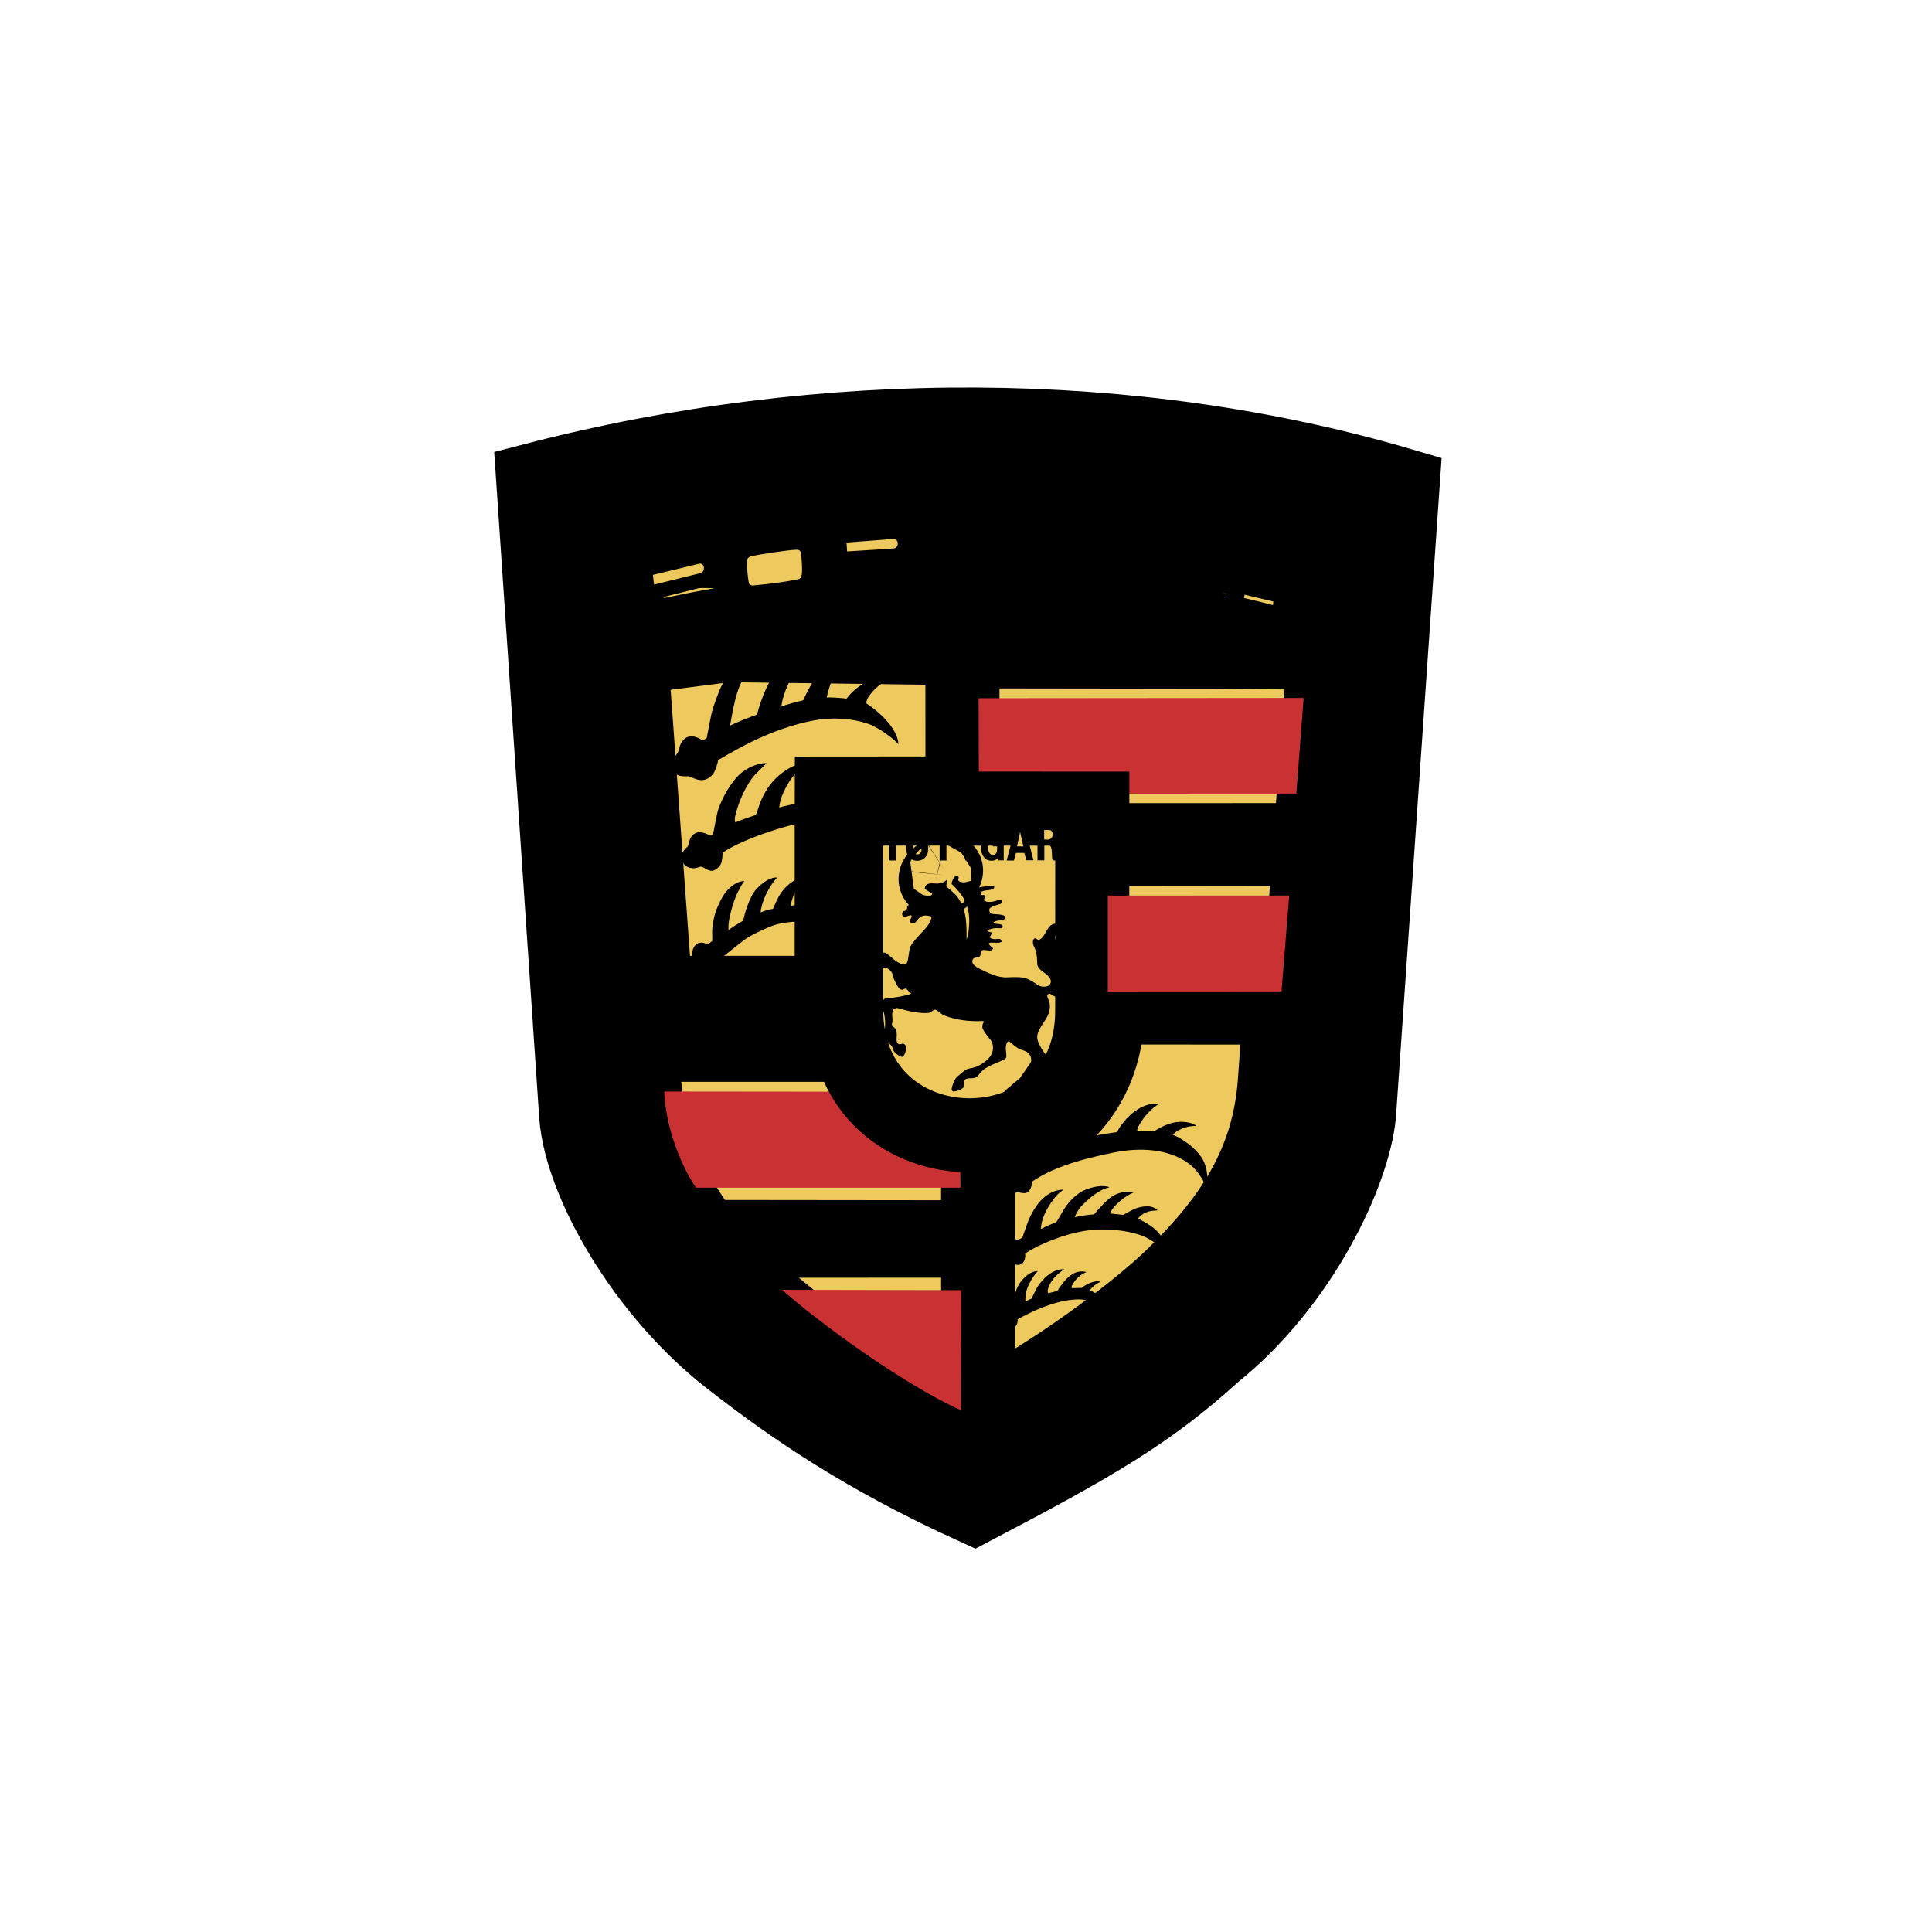<svg width="200" height="200" viewBox="0 0 200 200" fill="none" xmlns="http://www.w3.org/2000/svg">
<path fill-rule="evenodd" clip-rule="evenodd" d="M125.692 140.144C118.933 146.303 113.114 149.621 100.858 156.051C89.448 150.863 82.001 145.748 75.543 140.708C66.618 133.76 60.207 122.478 59.651 115.559L55.199 49.699C85.362 41.859 117.445 42.037 145.198 50.226L140.681 115.418C140.106 121.321 134.825 132.801 125.692 140.144Z" fill="#EDC95E" stroke="black" stroke-width="7.667" stroke-miterlimit="2.613"/>
<path fill-rule="evenodd" clip-rule="evenodd" d="M135.512 113.259L139.589 55.043C115.705 47.436 87.094 47.324 60.734 54.244L64.896 113.221C65.329 119.35 69.744 128.724 78.208 135.906C83.301 140.232 93.28 147.491 100.65 150.273C109.142 145.976 116.863 140.635 122.982 135.362C130.571 128.451 135.052 119.857 135.512 113.259Z" fill="#EDC95E" stroke="black" stroke-width="7.667" stroke-miterlimit="2.613"/>
<path fill-rule="evenodd" clip-rule="evenodd" d="M122.004 133.826C116.138 138.884 108.239 144.552 100.651 148.173C93.873 146.076 83.856 138.347 79.036 134.192C70.629 126.934 67.211 119.337 66.694 112.155L62.607 55.857C87.706 49.266 115.101 49.266 137.865 56.516L133.827 112.062C133.244 119.449 129.808 126.511 122.004 133.826Z" fill="#EDC95E" stroke="black" stroke-width="7.667" stroke-miterlimit="2.613"/>
<path d="M64.484 56.951L65.293 66.653ZM65.293 66.653C89.253 60.665 114.351 61.266 135.185 67.566ZM135.185 67.566L136.079 57.694ZM136.079 57.694C114.492 51.076 88.283 50.718 64.484 56.951Z" stroke="black" stroke-width="7.667" stroke-miterlimit="2.613"/>
<path fill-rule="evenodd" clip-rule="evenodd" d="M124.065 60.552L118.662 59.659L118.453 62.197L116.694 61.935L117.108 55.202L118.907 55.465L118.717 58.051L124.197 58.935L124.375 56.349L126.211 56.698L125.656 63.448L123.868 63.119L124.065 60.552ZM97.985 58.268C97.327 58.268 96.799 58.09 96.451 57.507C96.15 57.028 96.15 55.467 96.451 54.949C96.78 54.348 97.373 54.178 97.863 54.178L105.526 54.188L105.545 55.842L98.297 55.833C97.939 55.833 97.929 56.632 98.325 56.632H104.039C104.707 56.632 105.301 57.037 105.488 57.563C105.696 58.128 105.658 59.406 105.488 59.932C105.328 60.459 104.726 60.75 103.972 60.75H96.413L96.403 59.058H103.134C103.234 59.05 103.326 59.005 103.394 58.932C103.462 58.858 103.499 58.763 103.499 58.663C103.499 58.563 103.462 58.467 103.394 58.394C103.326 58.321 103.234 58.276 103.134 58.268L97.985 58.268ZM93.552 58.941C93.551 58.856 93.532 58.773 93.498 58.696C93.464 58.619 93.415 58.55 93.353 58.492C93.292 58.434 93.22 58.389 93.141 58.36C93.062 58.33 92.978 58.317 92.894 58.32L87.81 58.687L87.913 61.206L86.266 61.375L85.918 54.729L93.487 54.164C94.466 54.09 95.041 54.822 95.087 55.434C95.144 56.157 95.172 57.088 94.607 57.474C95.078 57.822 95.201 58.339 95.21 59.063L95.229 60.764L93.582 60.83L93.552 58.941Z" fill="black"/>
<path fill-rule="evenodd" clip-rule="evenodd" d="M92.472 56.783C93.121 56.745 93.065 55.739 92.472 55.796L87.633 56.162L87.689 57.083L92.472 56.783Z" fill="#EDC95E"/>
<path fill-rule="evenodd" clip-rule="evenodd" d="M76.619 55.9C78.173 55.534 81.355 55.026 83.021 54.904C83.783 54.848 84.377 55.242 84.48 55.835C84.725 57.198 84.876 58.608 84.706 60.498C84.659 61.044 84.188 61.476 83.567 61.608C81.43 62.078 79.029 62.332 77.249 62.501C76.797 62.548 76.082 62.191 75.96 61.627C75.649 60.254 75.536 58.335 75.631 57.019C75.668 56.531 76.121 56.014 76.619 55.9Z" fill="black"/>
<path fill-rule="evenodd" clip-rule="evenodd" d="M82.666 59.95C82.882 59.902 82.976 59.667 82.996 59.498C83.07 58.981 83.005 57.627 82.882 57.176C82.845 56.997 82.694 56.884 82.356 56.912C81.433 56.969 78.994 57.316 77.789 57.579C77.469 57.655 77.347 57.843 77.328 58.012C77.271 58.454 77.403 59.667 77.516 60.343C77.544 60.504 77.751 60.616 77.911 60.607C79.54 60.476 81.461 60.213 82.666 59.95Z" fill="#EDC95E"/>
<path fill-rule="evenodd" clip-rule="evenodd" d="M109.362 56.18C109.004 56.171 108.76 56.388 108.732 56.575C108.647 57.13 108.617 57.844 108.617 58.775C108.617 58.897 108.825 59.236 109.004 59.264C110.623 59.49 113.768 59.772 115.481 59.885L115.377 61.623C113.128 61.52 110.774 61.163 108.336 60.994C107.535 60.937 106.952 60.505 106.923 59.734C106.875 58.465 106.952 56.547 107.178 55.428C107.328 54.742 107.987 54.384 108.731 54.404C110.98 54.489 112.769 54.686 115.716 55.081L115.603 56.811C114.174 56.689 111.462 56.265 109.362 56.18ZM72.523 56.685C74.801 56.149 75.149 60.192 73.247 60.662L67.938 61.988L68.192 64.601L66.525 65.043L65.932 58.236L72.523 56.685Z" fill="black"/>
<path fill-rule="evenodd" clip-rule="evenodd" d="M72.495 59.333C73.041 59.21 72.966 58.233 72.382 58.355L67.59 59.512L67.703 60.518L72.495 59.333Z" fill="#EDC95E"/>
<path fill-rule="evenodd" clip-rule="evenodd" d="M128.835 61.561L128.722 62.652L133.985 63.977L133.844 65.5L126.783 63.837L127.395 56.982L134.502 58.703L134.343 60.301L129.052 59.023L128.948 60.179L134.201 61.458L134.069 62.812L128.835 61.561Z" fill="black"/>
<path d="M86.099 91.428V85.721L86.105 83.315L86.108 82.149L99.636 82.139L99.627 63.656M99.627 63.656C89.101 63.656 77.57 64.652 65.34 68.066ZM65.34 68.066L67.862 102.785H86.098L86.099 91.428" stroke="black" stroke-width="7.667" stroke-miterlimit="2.613"/>
<path fill-rule="evenodd" clip-rule="evenodd" d="M86.08 85.166C86.08 85.044 84.583 84.931 83.838 85.024C81.861 85.259 76.919 86.811 74.829 88.25C74.782 88.372 74.791 89.058 74.65 89.378C74.528 89.668 74.218 89.97 73.916 90.101C73.379 90.336 72.758 89.622 72.485 89.726C72.202 89.829 71.6 90.073 70.95 89.613C70.658 89.406 70.508 88.823 70.611 88.39C70.706 88.08 70.969 87.835 71.177 87.638C71.365 87.45 71.233 86.727 71.91 86.294C72.381 85.993 73.031 86.239 73.53 86.501C73.643 86.463 73.719 86.416 73.803 86.341C73.868 86.143 73.972 85.541 74.067 85.071C74.18 84.563 74.218 84.234 74.368 83.765C74.745 82.627 75.648 80.991 76.59 80.136C77.334 79.478 78.492 78.951 79.348 79.007C79.263 79.138 78.199 80.088 77.888 80.512C77.154 81.489 76.477 82.993 76.157 84.272C76.043 84.704 76.043 84.865 76.119 85.146C76.815 84.836 77.719 84.535 78.247 84.366C78.454 83.906 78.567 83.378 78.746 82.956C79.028 82.297 79.208 82.015 79.499 81.555C80.337 80.258 82.106 78.979 83.415 79.007C82.981 79.383 82.078 80.323 81.721 80.887C81.429 81.357 81.156 81.865 80.949 82.392C80.77 82.862 80.713 83.21 80.666 83.595C81.344 83.398 82.013 83.257 82.446 83.228C82.738 83.068 82.831 82.758 82.992 82.467C83.491 81.536 84.469 80.492 85.091 80.154C85.59 79.881 86.324 79.618 86.851 79.788C86.286 80.211 85.693 80.887 85.43 81.291C85.157 81.724 84.714 82.561 84.733 82.956C85.195 82.993 85.796 82.969 86.06 82.903L86.08 85.166Z" fill="black"/>
<path fill-rule="evenodd" clip-rule="evenodd" d="M80.085 69.938C80.8 68.942 82.682 67.439 84.133 67.523C83.342 68.209 82.645 68.97 82.156 69.779C81.515 70.822 80.998 72.13 80.885 73.135C81.365 72.957 82.495 72.637 83.144 72.496C83.719 71.246 84.472 69.863 85.404 69.12C86.072 68.585 87.032 68.124 87.927 68.227C87.72 68.519 87.381 68.745 87.126 68.98C86.664 69.384 86.345 69.93 86.091 70.484C85.902 70.898 85.582 72.139 85.573 72.196C86.222 72.186 87.371 72.261 87.616 72.337C88.379 71.34 90.045 69.892 92.041 70.221C91.175 70.691 89.593 72.064 89.688 72.816C90.986 73.653 92.925 75.411 93.01 77.037C92.126 76.116 90.666 75.204 89.932 74.95C88.171 74.329 86.072 74.245 84.321 74.564C80.668 75.251 77.439 76.83 74.342 78.683C74.267 79.181 73.993 79.933 73.768 80.186C73.542 80.44 73.203 80.685 72.836 80.742C72.375 80.817 71.904 80.629 71.508 80.422C71.254 80.281 70.586 80.46 70.163 80.233C69.871 80.083 69.419 79.66 69.541 78.993C69.645 78.4 70.238 78.043 70.322 77.479C70.445 76.652 71.046 76.294 71.358 76.239C71.696 76.172 72.045 76.286 72.356 76.426C72.487 76.492 72.628 76.605 72.751 76.643C72.874 76.605 73.052 76.454 73.156 76.408C73.184 76.313 73.495 74.593 73.664 73.841C73.834 73.089 74.126 72.449 74.371 71.745C75.105 69.658 77.374 67.552 79.191 67.664C79.097 67.796 78.513 68.219 77.703 69.159C76.395 70.692 76.065 72.319 75.576 75.111C76.583 74.64 77.458 74.302 78.371 73.972C78.588 73.108 78.88 72.261 79.237 71.444C79.473 70.917 79.755 70.399 80.085 69.938Z" fill="black"/>
<path fill-rule="evenodd" clip-rule="evenodd" d="M134.952 72.25L101.305 72.279L101.333 82.17L134.198 82.151L134.952 72.25Z" fill="#CA3132"/>
<path fill-rule="evenodd" clip-rule="evenodd" d="M109.037 116.492C108.802 117.44 108.689 119.039 108.708 119.078C109.282 118.842 109.819 118.634 110.29 118.494C110.327 118.437 110.997 116.981 111.298 116.586C112.003 115.495 112.954 114.564 114.112 113.944C114.837 113.577 115.721 113.239 116.503 113.531C115.476 114.019 114.677 114.903 114.196 115.41C113.754 115.88 113.235 116.576 113 117.29C112.962 117.412 112.925 117.666 112.925 117.666C113.405 117.516 114.939 117.29 115.58 117.205C115.655 117.195 115.852 116.773 116.003 116.566C116.192 116.313 116.304 116.153 116.606 115.815C117.379 114.977 118.687 114.084 119.958 114.281C119.261 114.723 118.498 115.428 117.886 116.538C117.801 116.707 117.689 116.942 117.736 117.045C117.924 117.083 118.857 117.064 119.421 117.131C120.071 116.727 120.758 116.368 121.502 116.21C122.339 116.021 123.431 116.172 123.865 116.566C123.357 116.538 122.876 116.632 122.415 116.811C122.151 116.915 121.625 117.159 121.426 117.497C121.926 117.638 122.745 118.174 123.262 118.607C123.619 118.907 124.053 119.34 124.325 119.735C125.013 120.665 125.154 122.338 124.787 122.837C124.684 122.545 124.57 122.255 124.412 121.981C124.081 121.427 123.563 120.825 123.12 120.496C120.984 118.87 117.905 118.785 115.393 119.292C113.235 119.735 109.348 120.543 106.806 122.348C106.871 122.669 106.673 123.203 106.382 123.411C105.996 123.692 105.449 123.307 105.167 123.459C104.782 123.656 104.301 123.532 104.104 123.449C103.764 123.307 103.539 122.959 103.51 122.555C103.482 122.235 103.792 121.85 103.859 121.503C103.888 121.361 103.736 120.665 104.33 120.308C104.443 120.243 104.782 120.12 105.016 120.158C105.251 120.205 105.441 120.355 105.675 120.393C105.995 120.28 106.301 120.131 106.588 119.951C106.778 119.227 106.918 118.39 107.013 117.647L109.037 116.492Z" fill="black"/>
<path d="M131.97 111.996C131.359 120.439 127.357 126.296 121.418 132.08C117.745 135.662 109.122 142.187 101.261 146.172L101.251 119.124C103.124 119.049 105.327 118.484 107.013 117.647L109.03 116.47C113.217 113.168 114.667 108.65 114.667 104.287M131.969 111.997L132.525 104.307L114.667 104.288" stroke="black" stroke-width="7.667" stroke-miterlimit="2.613"/>
<path fill-rule="evenodd" clip-rule="evenodd" d="M109.362 126.499C109.645 126.066 109.984 125.435 110.152 125.163C110.746 124.213 111.602 123.508 112.187 123.236C112.986 122.851 114.276 122.625 114.85 122.907C114.219 123.058 113.74 123.349 113.296 123.659C112.844 123.969 111.959 124.778 111.734 125.116C111.481 125.493 111.309 125.831 111.244 126.009C111.959 125.85 112.816 125.718 113.259 125.718C113.58 125.314 114.426 124.346 115.057 123.894C115.566 123.537 116.648 123.18 117.326 123.471C116.676 123.678 115.528 124.581 115.104 125.229C115.01 125.38 114.925 125.54 114.907 125.624C115.255 125.653 115.913 125.718 116.272 125.766C116.308 125.766 117.288 125.164 117.73 125.041C118.306 124.881 119.247 124.675 119.839 125.306C119.407 125.314 119.001 125.351 118.681 125.493C118.221 125.701 118.023 125.851 117.815 126.142C118.719 126.621 119.662 127.12 120.217 128.004C120.413 128.315 120.715 129.048 120.545 129.527C120.263 129.17 119.877 128.822 119.567 128.643C119.125 128.388 118.804 128.145 118.267 127.937C116.582 127.307 114.379 127.138 112.618 127.373C110.341 127.665 107.544 128.794 106.114 129.771C106.208 130.212 105.992 130.729 105.737 130.852C105.201 131.124 104.684 130.664 104.589 130.692C104.447 130.739 104.013 130.889 103.703 130.758C103.393 130.636 103.196 130.089 103.318 129.741C103.411 129.479 103.788 129.102 103.788 129.102C103.731 128.529 104.108 128.182 104.627 128.115C104.919 128.087 105.126 128.313 105.361 128.36C105.578 128.257 105.728 128.182 105.842 128.125C105.974 127.655 106.171 127.175 106.302 126.78C106.519 126.113 106.839 125.521 107.244 124.901C107.827 124.007 108.864 123.161 110.097 123.142C109.721 123.434 109.504 123.594 109.269 123.885C108.864 124.393 108.553 124.853 108.271 125.398C108.016 125.877 107.781 126.592 107.742 127.222C108.195 127.007 108.891 126.687 109.362 126.499ZM109.18 131.584C109.5 131.453 109.838 131.359 110.178 131.396C109.387 131.903 108.661 132.646 108.464 133.529C108.446 133.624 108.446 133.811 108.53 133.868C108.755 133.811 109.329 133.689 109.481 133.615C109.575 133.418 109.81 133.108 109.97 132.901C110.534 132.148 111.345 131.396 112.464 131.678C111.731 132.006 111.307 132.468 110.986 133.051C110.93 133.155 110.891 133.351 110.966 133.351C111.156 133.351 111.871 133.323 111.974 133.323C112.304 133.031 113.264 132.476 113.923 132.683C113.595 132.838 113.293 133.045 113.03 133.295C112.965 133.37 112.878 133.464 112.86 133.577C113.444 133.868 113.961 134.197 114.442 134.612C114.697 134.827 115.064 135.232 115.289 135.927C114.725 135.439 112.878 134.564 111.872 134.517C111.213 134.489 110.394 134.612 109.98 134.705C108.389 135.062 106.749 135.777 105.348 136.577C105.357 136.849 105.31 137.179 104.999 137.432C104.792 137.601 104.341 137.686 104.171 137.442C104.078 137.31 103.465 137.451 103.332 137.282C103.332 137.282 103.172 137.037 103.153 136.745C103.135 136.435 103.342 136.247 103.512 136.087C103.559 136.032 103.549 135.505 103.944 135.325C104.189 135.212 104.434 135.252 104.642 135.382C104.727 135.335 104.792 135.288 104.847 135.252C104.895 134.64 105.009 134.076 105.234 133.465C105.545 132.599 106.562 131.546 107.437 131.584C106.845 132.223 106.364 133.108 106.204 133.841C106.157 134.076 106.139 134.536 106.139 134.753C106.349 134.624 106.569 134.514 106.797 134.424C106.891 134.199 107.164 133.634 107.306 133.379C107.665 132.721 108.464 131.875 109.18 131.584Z" fill="black"/>
<path fill-rule="evenodd" clip-rule="evenodd" d="M68.763 112.992C68.876 116.264 70.213 120.213 72.049 122.949H99.435L99.379 119.131C95.857 119.131 90.482 116.809 88.354 113.012L68.763 112.992Z" fill="#CA3132"/>
<path d="M87.589 104.459C87.589 121.852 113.065 121.852 113.065 104.638L113.074 83.71L87.59 83.701V104.458" stroke="black" stroke-width="7.667" stroke-miterlimit="2.613"/>
<path fill-rule="evenodd" clip-rule="evenodd" d="M95.796 96.124C96.098 95.795 96.362 95.362 96.418 94.996C96.464 94.695 95.618 94.714 95.306 94.902C95.137 95.005 94.977 95.212 94.845 95.4C94.751 95.541 94.412 95.654 94.243 95.494C94.064 95.325 94.384 95.033 94.375 94.855C94.375 94.555 93.8 95.005 93.537 94.883C93.358 94.798 93.348 94.527 93.471 94.367C93.537 94.281 93.725 94.32 93.81 94.225C93.895 94.131 93.895 93.991 93.924 93.868C93.961 93.727 94.112 93.662 94.206 93.558C94.564 93.21 95.241 92.618 95.373 92.627C95.683 92.656 96.126 92.815 96.399 92.674C96.455 92.647 96.559 92.553 96.464 92.496L95.73 92.016C95.727 91.941 95.74 91.865 95.769 91.795C95.798 91.725 95.843 91.663 95.899 91.612C96.238 91.311 96.765 91.518 97.208 91.452C97.518 91.405 97.811 91.283 98.036 91.066C98.092 91.292 97.951 91.518 97.951 91.753C98.234 92.016 98.526 92.242 98.799 92.496C99.608 93.304 99.956 94.479 100.013 95.513C100.06 95.993 100.06 96.482 100.06 97.281C100.192 96.944 100.276 96.444 100.305 96.012C100.427 94.733 100.229 93.596 99.505 92.627C99.21 92.219 98.876 91.842 98.507 91.5C98.544 91.124 98.865 90.484 99.166 90.719C99.364 90.87 99.072 91.095 99.279 91.227C99.506 91.368 99.835 91.349 99.976 91.321C100.306 91.236 100.626 91.152 100.926 91.124C101.068 91.114 101.302 91.048 101.35 91.19C101.388 91.283 101.285 91.349 101.181 91.387C101.058 91.425 100.871 91.397 100.766 91.5C100.681 91.585 100.597 91.678 100.626 91.801C100.662 91.942 100.813 92.017 100.964 91.97C101.532 91.813 102.116 91.725 102.706 91.706C103.017 91.706 102.951 91.932 102.8 92.017C102.697 92.073 102.536 92.121 102.433 92.13C101.877 92.196 101.463 92.233 101.529 92.553C101.576 92.769 101.924 92.562 101.999 92.722C102.084 92.891 101.849 92.985 101.868 93.098C101.924 93.454 102.612 93.38 102.932 93.304C103.167 93.248 103.543 93.06 103.658 93.211C103.76 93.342 103.675 93.549 103.543 93.587C103.204 93.681 102.621 93.85 102.461 94.038C102.311 94.217 102.49 94.583 102.668 94.602C103.072 94.649 103.515 94.649 103.835 94.743C103.958 94.78 104.062 94.865 104.062 94.997C104.062 95.138 103.92 95.185 103.808 95.223C103.591 95.288 103.224 95.288 103.025 95.373C102.96 95.401 102.828 95.448 102.847 95.523C102.903 95.665 103.186 95.627 103.421 95.655C103.553 95.665 103.808 95.768 103.808 95.909C103.808 96.059 103.675 96.106 103.439 96.088C103.072 96.059 102.734 96.106 102.574 96.172C102.526 96.191 102.245 96.228 102.253 96.361C102.272 96.519 102.574 96.416 102.648 96.576C102.714 96.726 102.507 96.811 102.489 96.999C102.489 97.075 102.526 97.112 102.602 97.141C102.847 97.244 103.129 97.234 103.373 97.188C103.628 97.141 103.722 97.479 103.657 97.517C103.326 97.696 102.592 97.508 102.423 97.611C102.188 97.761 102.818 98.1 102.799 98.176C102.78 98.26 102.705 98.344 102.648 98.364C102.329 98.486 101.915 98.251 101.679 98.382C101.482 98.504 101.566 98.814 101.444 98.975C101.293 99.172 100.954 99.088 100.804 99.201C100.606 99.342 100.596 99.68 100.813 99.887C100.983 100.047 101.143 100.159 101.36 100.262C102.34 100.751 103.356 101.241 104.307 101.174C104.796 101.146 105.595 101.118 106.039 101.231C106.613 101.372 107.195 101.814 107.499 102.001C107.742 102.152 108.138 102.191 108.449 102.078C108.675 102.001 108.825 101.738 108.779 101.513C108.637 100.761 107.395 100.526 107.375 99.774C107.357 98.909 107.282 98.439 106.998 97.893C106.895 97.686 106.876 97.207 107.122 97.141C107.319 97.094 107.385 97.368 107.545 97.301C108.27 97.019 108.298 95.872 109.052 95.655C109.494 95.533 110.981 95.514 110.859 95.326C110.549 94.885 110.689 94.377 110.859 94.142C110.972 93.992 111.283 93.84 111.405 93.992C111.574 94.188 111.151 94.423 111.18 94.715C111.208 94.987 111.603 95.514 111.302 95.796C111.123 95.965 109.776 96.022 109.381 96.624C109.136 96.99 109.109 97.282 109.4 97.254C109.635 97.226 109.832 96.944 110.048 96.784C110.435 96.502 110.746 96.388 110.963 96.595C111.076 96.698 110.925 96.896 110.718 96.952C110.549 97.009 110.134 97.451 110.247 97.563C110.416 97.742 111.357 96.924 111.594 97.094C111.716 97.187 111.131 97.789 111.235 97.949C111.357 98.147 111.754 97.837 111.876 97.987C112.054 98.213 111.564 98.654 111.282 98.852C111.066 98.993 111.15 99.519 110.84 99.679C110.492 99.848 110.332 100.148 110.369 100.196C110.407 100.271 110.491 100.326 110.623 100.243C111.008 99.998 111.489 99.707 111.687 99.782C111.799 99.83 111.641 100.365 111.499 100.618C111.357 100.873 112.073 100.733 111.969 100.948C111.88 101.145 111.854 101.365 111.894 101.578C111.951 101.87 111.122 101.935 111.047 102.133C110.962 102.359 111.131 102.415 111.217 102.425C111.716 102.5 111.649 102.96 111.452 103.158C111.189 103.422 110.736 103.525 110.341 103.459C110.002 103.402 109.239 103.261 108.788 102.923C108.646 102.82 108.439 102.895 108.41 103.036C108.382 103.196 108.552 103.488 108.627 103.732C108.732 104.098 108.675 104.56 108.552 104.917C108.289 105.659 107.582 106.279 107.385 107.172C107.337 107.409 107.404 107.699 107.499 107.926C107.705 108.414 108.006 108.875 108.345 109.288C108.392 109.42 108.458 109.57 108.402 109.693C108.327 109.88 107.742 110.285 107.574 110.445C107.037 110.943 106.576 111.592 106.472 112.297C106.434 112.55 105.889 112.804 105.521 112.908C105.249 112.982 104.966 113.058 104.74 113.236C104.712 113.443 104.834 113.622 104.862 113.828C104.909 114.186 104.457 114.365 104.108 114.478C103.943 114.541 103.768 114.576 103.591 114.581C103.526 114.581 103.506 114.468 103.516 114.413C103.619 113.923 103.713 113.528 103.901 113.125C103.977 112.974 104.1 112.852 104.222 112.749L105.568 111.62L106.623 110.106C106.716 109.965 106.754 109.843 106.754 109.74C106.754 109.448 106.632 109.176 106.425 108.988C106.162 108.753 105.775 108.716 105.483 108.564C105.107 108.377 104.56 107.849 104.485 107.812C104.278 107.709 104.156 108.084 104.128 108.301C104.081 108.63 104.184 108.94 104.175 109.269C104.175 109.42 104.156 109.505 104.081 109.598C103.197 110.106 102.095 110.293 101.445 111.103C101.331 111.244 101.23 111.395 101.078 111.498C100.71 111.752 100.099 111.46 99.826 111.855C99.703 112.034 99.845 112.269 99.798 112.466C99.769 112.579 99.553 112.729 99.384 112.814C99.158 112.915 98.916 112.976 98.668 112.992C98.395 112.862 98.565 112.476 98.659 112.203C98.753 111.921 98.885 111.64 99.101 111.451C99.422 111.17 99.826 110.813 100.081 110.689C100.297 110.586 100.627 110.586 100.89 110.483C101.168 110.397 101.431 110.271 101.671 110.106C102.058 109.862 102.415 109.561 102.632 109.147C102.877 108.678 102.849 108.049 102.538 107.644C102.255 107.276 101.926 106.919 101.738 106.505C101.634 106.28 101.709 105.97 101.87 105.763C101.86 105.754 101.748 105.678 101.681 105.698C100.335 105.755 98.97 105.605 97.718 105.105C97.388 104.973 97.05 104.55 96.814 104.523C96.598 104.494 96.466 104.767 96.249 104.823C95.901 104.917 95.449 104.861 95.044 104.823C94.573 104.776 93.594 104.569 92.888 104.344C92.775 104.363 92.653 104.382 92.549 104.448C92.399 104.551 92.371 104.776 92.361 104.965C92.342 105.218 92.417 105.453 92.389 105.716C92.38 105.848 92.305 105.99 92.342 106.112C92.38 106.262 92.53 106.328 92.634 106.422C92.803 106.582 92.832 106.911 92.832 107.173C92.832 107.466 92.728 107.851 92.973 108.049C93.124 108.171 93.331 108.011 93.519 108.049C93.726 108.086 93.791 108.34 93.801 108.537C93.811 108.762 93.623 109.242 93.5 109.364C93.415 109.449 93.274 109.384 93.171 109.337C92.898 109.214 92.644 109.017 92.493 108.754C92.428 108.64 92.428 108.5 92.362 108.379C92.258 108.172 92.069 108.05 91.882 107.908C91.656 107.738 91.609 107.43 91.571 107.156C91.543 106.902 91.59 106.656 91.609 106.403C91.657 105.9 91.625 105.392 91.514 104.899C91.429 104.524 91.223 104.147 91.317 103.771C91.364 103.592 91.486 103.423 91.656 103.348C92.569 103.301 93.473 103.15 94.338 102.877L93.774 102.322C93.632 102.322 93.52 102.464 93.379 102.464C93.228 102.464 93.021 102.248 92.965 102.172C92.673 101.74 92.485 101.242 92.353 100.734C92.23 100.537 92.08 100.338 91.853 100.245C91.697 100.176 91.526 100.144 91.355 100.151C90.884 100.358 90.451 100.762 90.413 101.28C90.404 101.412 90.479 101.525 90.46 101.655C90.432 101.881 90.262 102.031 90.102 102.191C89.942 102.351 89.791 102.511 89.726 102.736C89.669 102.924 89.736 103.121 89.82 103.301C89.876 103.423 89.942 103.544 89.895 103.676C89.782 103.986 89.039 104.306 88.822 104.306C88.747 104.306 88.681 104.203 88.653 104.118C88.568 103.836 88.587 103.536 88.644 103.252C88.841 103.036 88.992 102.783 89.076 102.501C89.189 102.126 89.133 101.721 89.312 101.373C89.782 100.574 90.987 98.976 91.224 98.741C91.327 98.637 91.581 98.581 91.685 98.646C92.193 98.976 92.495 99.38 92.984 99.634C93.248 99.765 93.577 99.963 93.813 99.775C94.048 99.587 94.085 98.327 94.236 98.007C94.507 97.45 95.27 96.716 95.796 96.124ZM105.168 88.293L104.96 89.082H104.207L105.187 85.378H106.043L106.984 89.055H106.232L106.043 88.293H105.168ZM103.189 86.442C103.199 86.198 103.124 85.879 102.926 85.803C102.718 85.728 102.502 85.793 102.409 85.935C102.248 86.198 102.248 86.555 102.258 87.1C102.258 87.429 102.268 87.891 102.333 88.106C102.493 88.605 102.916 88.633 103.124 88.323C103.228 88.173 103.228 87.881 103.218 87.618H102.784V87.073H103.905V89.066H103.369V88.793C103.359 88.812 103.124 88.99 103.01 89.047C102.822 89.131 102.465 89.131 102.173 89.009C101.928 88.906 101.693 88.577 101.589 88.154C101.486 87.711 101.532 87.138 101.532 86.649C101.542 86.132 101.814 85.558 102.191 85.342C102.455 85.192 102.944 85.192 103.256 85.305C103.632 85.437 103.923 85.982 103.867 86.442L103.189 86.442ZM90.578 85.434C90.879 85.622 91.039 85.97 90.984 86.375H90.389C90.389 85.999 90.229 85.819 89.91 85.811C89.712 85.801 89.467 86.027 89.467 86.196C89.457 86.694 89.901 86.798 90.201 86.891C90.427 86.958 90.7 87.099 90.832 87.296C91.077 87.652 91.105 88.029 90.908 88.518C90.814 88.752 90.456 89.035 90.155 89.1C89.816 89.176 89.401 89.138 89.063 88.884C88.79 88.677 88.667 88.272 88.724 87.906H89.392C89.392 88.085 89.42 88.216 89.496 88.33C89.552 88.405 89.656 88.527 89.835 88.537C89.906 88.542 89.977 88.532 90.043 88.506C90.11 88.481 90.17 88.442 90.219 88.39C90.269 88.339 90.306 88.278 90.329 88.21C90.352 88.143 90.36 88.072 90.352 88.001C90.314 87.427 89.354 87.389 89.024 87.022C88.629 86.572 88.752 85.847 89.072 85.556C89.514 85.143 90.117 85.143 90.578 85.434ZM109.587 87.886C109.596 88.027 109.607 88.525 109.625 88.845C109.635 88.939 109.728 89.061 109.728 89.07H109.022C108.929 89.07 108.919 88.901 108.909 88.76C108.891 88.384 108.928 87.49 108.561 87.49H108.108V89.061H107.402V85.394H108.674C109.313 85.394 109.635 85.761 109.635 86.259C109.635 86.588 109.625 86.973 109.248 87.133C109.445 87.322 109.558 87.604 109.587 87.886Z" fill="black"/>
<path fill-rule="evenodd" clip-rule="evenodd" d="M108.619 85.924H108.091V86.912H108.477C109.119 86.912 109.109 85.924 108.619 85.924Z" fill="#EDC95E"/>
<path fill-rule="evenodd" clip-rule="evenodd" d="M92.725 89.077H92.019V85.984H91.209V85.363H93.544V85.984H92.725V89.077ZM97.27 89.077V85.984H96.46V85.363H98.805V85.984H97.977V89.077H97.27ZM99.122 85.364H101.466V85.995H100.638V89.078H99.931V85.995H99.122V85.364ZM111.369 85.995V89.088H110.663V85.995H109.853V85.365H112.188V85.995H111.369ZM95.391 88.012V85.37H96.077V87.946C96.077 89.488 93.837 89.488 93.837 87.993V85.37H94.523V88.021C94.524 88.596 95.391 88.596 95.391 88.012Z" fill="black"/>
<path d="M96.975 90.786C97.183 90.608 97.474 90.362 97.813 90.147C98.115 89.949 97.775 90.401 97.757 90.589C97.7 91.096 97.314 91.153 96.89 91.059C96.815 91.04 96.844 90.899 96.975 90.786Z" stroke="black" stroke-width="7.667" stroke-miterlimit="2.613"/>
<path fill-rule="evenodd" clip-rule="evenodd" d="M114.68 102.639L132.662 102.629L133.461 92.702L114.68 92.711V102.639ZM99.514 133.559L80.968 133.521C84.79 136.953 93.64 143.375 99.458 145.979L99.514 133.559Z" fill="#CA3132"/>
<path fill-rule="evenodd" clip-rule="evenodd" d="M86.099 94.408V95.997C85.364 95.452 81.956 95.057 79.857 95.875C79.349 96.072 77.692 96.787 76.938 97.379L74.82 99.053C74.613 99.221 74.595 99.588 74.595 99.871C74.595 100.491 73.87 100.961 73.465 100.829C73.136 100.716 72.683 100.651 72.269 100.744C71.826 100.838 71.431 100.284 71.394 99.964C71.337 99.569 71.648 99.053 71.666 98.883C71.685 98.723 71.582 98.093 72.165 97.707C72.429 97.538 72.796 97.547 73.059 97.689C73.136 97.734 73.227 97.747 73.314 97.726C73.408 97.689 73.662 97.463 73.728 97.407C73.756 97.031 73.7 96.439 73.738 96.11C73.822 95.47 73.86 95.104 74.058 94.483C74.227 93.947 74.595 93.167 74.867 92.725C75.357 91.926 76.327 91.155 77.051 91.221C76.768 91.597 76.675 91.794 76.468 92.18C76.082 92.885 75.724 94.051 75.555 94.84C75.441 95.348 75.385 95.743 75.413 96.279C75.968 95.865 76.552 95.527 76.938 95.31C77.124 94.377 77.441 93.475 77.879 92.631C78.35 91.738 79.621 90.769 80.449 90.844C79.668 91.691 79.113 92.866 78.905 93.618C78.82 93.918 78.717 94.266 78.764 94.455C79.074 94.286 79.715 94.117 80.025 94.088C80.233 93.571 80.515 92.95 80.75 92.584C81.485 91.456 82.642 90.769 83.302 90.798C82.784 91.493 82.341 92.124 82.022 93.054C81.927 93.326 81.88 93.618 81.88 93.759C82.285 93.693 82.915 93.693 83.17 93.693C83.856 93.077 83.788 92.908 84.545 92.33C85.016 91.963 85.891 91.465 86.098 91.427V92.538C85.74 92.859 85.015 93.547 84.873 93.905C85.185 94.019 85.806 94.21 86.099 94.408Z" fill="black"/>
<path fill-rule="evenodd" clip-rule="evenodd" d="M105.939 87.62L105.601 86.134L105.281 87.62H105.939Z" fill="#EDC95E"/>
<path fill-rule="evenodd" clip-rule="evenodd" d="M134.099 83.136L114.747 83.144V91.713L133.506 91.736L134.076 83.475L134.099 83.136ZM134.99 71.306L135.161 68.513C123.018 64.766 111.789 63.643 101.265 63.643L101.26 71.26L134.99 71.306ZM87.891 111.987C86.576 109.559 86.057 106.891 86.057 104.28L68.198 104.299L68.753 111.989L87.891 111.987ZM99.448 132.263L99.451 124.248L72.725 124.219C74.46 126.988 76.688 129.531 79.287 132.061C79.358 132.131 79.432 132.203 79.508 132.276L99.448 132.263Z" fill="black"/>
</svg>

